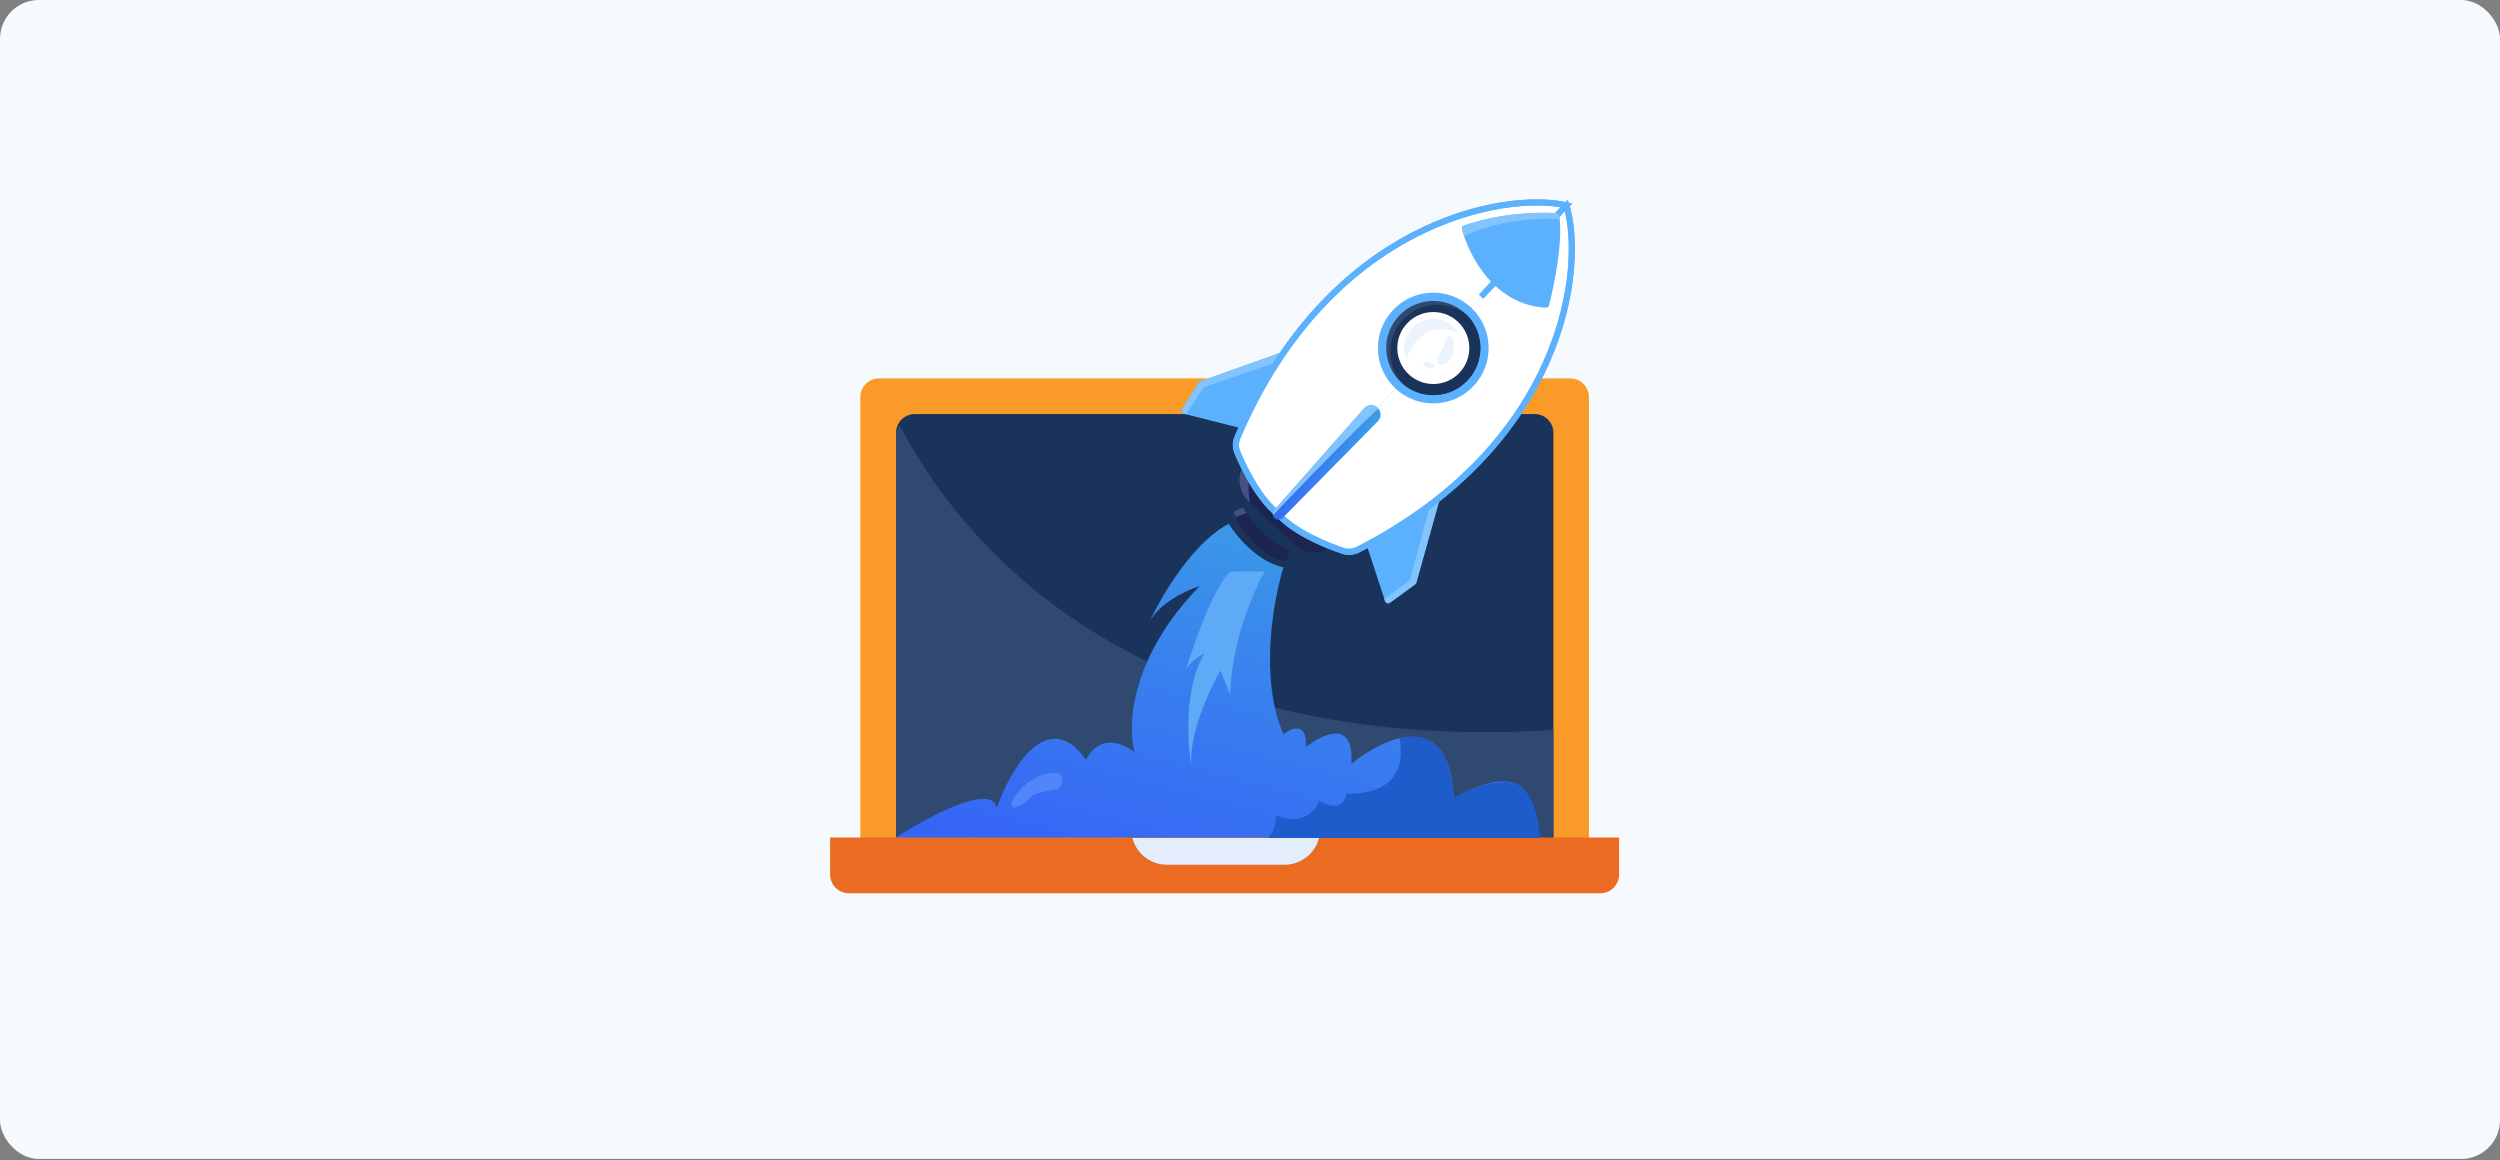 <svg xmlns="http://www.w3.org/2000/svg" width="515" height="239" viewBox="0 0 515 239" fill="none"><rect x="0" y="0" width="515" height="239" fill="#808080" stroke="none"/><rect width="515" height="238.742" rx="8" fill="#F6F9FE"></rect><path d="M177.227 172.633H327.322V81.82C327.322 79.684 325.591 77.952 323.455 77.952H181.094C178.958 77.952 177.227 79.684 177.227 81.82V172.633Z" fill="#FA9A29"></path><path d="M184.586 172.633H320.002V89.159C320.002 87.023 318.271 85.292 316.135 85.292H188.454C186.318 85.292 184.586 87.023 184.586 89.159V172.633Z" fill="#19335B"></path><path d="M185.308 87.581C184.852 88.267 184.586 89.091 184.586 89.977V172.985H320.002V150.395C241.929 155.132 202.097 119.632 185.308 87.581Z" fill="#2F4971"></path><path d="M303.608 172.633H198.366H184.383C186.76 171.107 203.776 160.38 205.353 166.358C208.158 158.42 215.763 145.338 223.749 156.518C224.748 154.237 228.142 150.729 233.732 154.95C232.211 149.673 232.762 135.441 247.137 120.725C244.428 121.582 238.761 124.232 236.732 128.209C239.285 122.687 245.67 111.837 253.126 107.89C254.647 110.409 259.03 115.733 264.392 116.874C262.3 123.577 259.372 139.834 264.392 151.242C266.103 149.911 269.412 148.59 268.955 153.952C272.378 151.195 279.052 148.019 278.367 157.374C285.07 151.86 298.674 145.566 299.473 164.504C300.081 164.074 308.245 159.326 312.498 161.566C316.515 163.681 316.63 172.784 317.278 172.633H303.608Z" fill="url(#paint0_linear_2327_576)"></path><path d="M236.441 128.853C236.527 128.635 236.625 128.42 236.732 128.209C236.629 128.433 236.532 128.648 236.441 128.853Z" fill="url(#paint1_linear_2327_576)"></path><path d="M253.416 143.114C253.644 132.276 258.264 121.676 260.546 117.73H253.416C249.765 121.495 245.81 132.894 244.289 138.123C244.745 136.64 247.046 135.128 248.139 134.558C243.918 141.517 244.574 152.954 245.43 157.802C244.859 151.299 249.185 141.973 251.419 138.123L253.416 143.114Z" fill="#5EAAF7"></path><path d="M217.761 159.223C212.709 159.074 209.479 163.05 208.49 165.075L208.404 165.26C208.103 165.905 208.785 166.568 209.421 166.25L211.355 165.283C211.607 165.157 211.748 164.888 211.879 164.638L211.883 164.629C212.522 163.413 215.712 162.839 217.611 162.674C217.799 162.657 217.977 162.575 218.1 162.431C219.56 160.726 218.74 159.672 218.028 159.289C217.946 159.246 217.854 159.226 217.761 159.223Z" fill="#5284FA"></path><path d="M265.651 113.493C260.568 111.249 257.136 106.593 256.055 104.545L254.068 105.422C257.319 112.977 262.654 115.313 264.915 115.537L265.651 113.493Z" fill="#1C254F"></path><path d="M256.744 105.697C256.457 105.261 256.227 104.87 256.055 104.545L254.068 105.422C254.225 105.787 254.387 106.14 254.553 106.481L256.744 105.697Z" fill="#455083"></path><path d="M247.238 78.559L264.594 72.362L255.663 88.213L243.791 85.211C243.42 85.117 243.248 84.689 243.452 84.365L246.95 78.79C247.018 78.683 247.119 78.602 247.238 78.559Z" fill="#5CB1FF"></path><path d="M291.763 120.062L296.734 102.317L281.546 112.331L285.368 123.965C285.488 124.328 285.927 124.47 286.236 124.244L291.553 120.365C291.655 120.291 291.729 120.184 291.763 120.062Z" fill="#5CB1FF"></path><path d="M263.429 74.446L248.192 79.709C248.011 79.772 247.856 79.894 247.752 80.056L244.353 85.351L244.189 85.309C243.626 85.167 243.366 84.517 243.674 84.025L246.906 78.876C247.008 78.713 247.162 78.59 247.343 78.525L264.603 72.362L263.429 74.446Z" fill="#83C3FE"></path><path d="M294.713 103.634L290.525 119.201C290.475 119.386 290.364 119.55 290.21 119.665L285.165 123.424L285.218 123.585C285.399 124.137 286.066 124.351 286.535 124.009L291.446 120.426C291.601 120.313 291.714 120.151 291.765 119.966L296.71 102.318L294.713 103.634Z" fill="#83C3FE"></path><path d="M256.914 94.828L275.061 111.751L274.82 112.009C272.698 114.286 269.131 114.41 266.855 112.287L256.951 103.052C254.675 100.929 254.55 97.363 256.673 95.087L256.914 94.828Z" fill="#1C254F"></path><path d="M257.505 103.568C256.879 100.582 257.306 97.772 257.945 95.789L256.914 94.828C254.658 97.247 254.79 101.037 257.21 103.293L257.505 103.568Z" fill="#455083"></path><path d="M254.931 90.056C273.713 46.001 309.619 39.364 322.687 42.298L263.361 105.919C259.616 103.104 256.455 96.958 254.884 93.15C254.476 92.163 254.512 91.038 254.931 90.056Z" fill="white" stroke="#5CB1FF" stroke-width="1.26"></path><path d="M279.765 113.223C322.403 91.414 326.519 55.132 322.68 42.3L263.353 105.92C266.422 109.46 272.774 112.184 276.682 113.486C277.695 113.823 278.814 113.709 279.765 113.223Z" fill="white" stroke="#5CB1FF" stroke-width="1.26"></path><path d="M254.931 90.056L254.352 89.809L254.352 89.809L254.931 90.056ZM322.687 42.299L323.148 42.728L323.897 41.925L322.825 41.684L322.687 42.299ZM254.884 93.151L254.302 93.391L254.302 93.391L254.884 93.151ZM263.355 105.915L263.815 106.344L264.293 105.832L263.734 105.411L263.355 105.915ZM263.349 105.92L262.889 105.491L262.502 105.905L262.873 106.333L263.349 105.92ZM276.678 113.486L276.479 114.084L276.479 114.084L276.678 113.486ZM279.761 113.223L280.048 113.784L280.048 113.784L279.761 113.223ZM322.678 42.308L322.218 41.879L321.972 42.143L322.075 42.489L322.678 42.308ZM255.511 90.303C274.177 46.518 309.787 40.048 322.549 42.913L322.825 41.684C309.45 38.681 273.248 45.485 254.352 89.809L255.511 90.303ZM255.466 92.91C255.128 92.091 255.153 91.142 255.511 90.303L254.352 89.809C253.872 90.936 253.825 92.236 254.302 93.391L255.466 92.91ZM263.734 105.411C261.955 104.073 260.279 101.912 258.841 99.573C257.409 97.245 256.241 94.79 255.466 92.91L254.302 93.391C255.096 95.317 256.293 97.835 257.768 100.233C259.237 102.622 261.012 104.939 262.976 106.418L263.734 105.411ZM262.894 105.485L262.889 105.491L263.81 106.35L263.815 106.344L262.894 105.485ZM262.873 106.333C264.484 108.191 266.921 109.801 269.407 111.101C271.903 112.406 274.501 113.425 276.479 114.084L276.877 112.889C274.947 112.246 272.414 111.252 269.991 109.985C267.557 108.712 265.283 107.19 263.825 105.508L262.873 106.333ZM276.479 114.084C277.665 114.479 278.958 114.341 280.048 113.784L279.475 112.662C278.663 113.078 277.718 113.169 276.877 112.889L276.479 114.084ZM280.048 113.784C322.939 91.846 327.207 55.267 323.282 42.128L322.075 42.489C325.82 55.026 321.843 90.991 279.475 112.662L280.048 113.784ZM322.226 41.869L322.218 41.879L323.139 42.738L323.148 42.728L322.226 41.869Z" fill="#5CB1FF"></path><path d="M301.494 46.503C308.957 43.838 317.11 43.652 320.7 43.919C320.947 43.937 321.148 44.118 321.189 44.362C322.049 49.494 320.224 58.583 319.08 62.974C319.015 63.225 318.781 63.398 318.522 63.385C307.833 62.875 302.585 52.685 301.146 47.152C301.075 46.878 301.227 46.598 301.494 46.503Z" fill="#5CB1FF"></path><path d="M265.906 103.211C271.105 107.711 277.637 109.456 282.813 109.776C304.648 97.822 314.987 81.726 319.12 68.049C318.126 67.142 316.819 66.535 315.434 66.312C311.041 65.603 307.67 63.655 305.124 61.156L265.906 103.211Z" fill="white"></path><path d="M305.126 61.155L265.909 103.21C262.038 99.86 258.907 94.982 257.626 88.029C267.734 65.27 282.786 53.525 296.1 48.134C297.682 48.947 298.969 50.442 299.591 52.203C300.67 55.262 302.438 58.516 305.126 61.155Z" fill="white"></path><circle cx="294.444" cy="70.917" r="5.895" transform="rotate(43 294.444 70.917)" stroke="black" stroke-width="0.188"></circle><circle cx="295.258" cy="71.695" r="11.408" transform="rotate(43 295.258 71.695)" fill="#5CB1FF"></circle><circle cx="295.26" cy="71.696" r="9.697" transform="rotate(43 295.26 71.696)" fill="#2F4971"></circle><path d="M289.088 79.165C293.012 82.42 298.843 82.086 302.365 78.309C305.887 74.532 305.813 68.692 302.292 65.004C298.368 61.749 292.537 62.083 289.015 65.86C285.493 69.637 285.566 75.477 289.088 79.165Z" fill="#19335B"></path><circle cx="295.264" cy="71.695" r="7.415" transform="rotate(43 295.264 71.695)" fill="white"></circle><path opacity="0.1" d="M295.048 74.988C294.863 74.942 294.677 74.861 294.499 74.761C293.844 74.394 292.832 74.574 293.213 75.22C293.264 75.306 293.304 75.329 293.384 75.389C293.944 75.805 294.97 76.342 295.399 75.727C295.715 75.273 295.649 75.092 295.5 75.037C295.358 74.983 295.195 75.025 295.048 74.988Z" fill="#3982EF"></path><path opacity="0.1" d="M298.199 74.676C299.175 73.661 299.518 72.254 299.585 71.131C299.635 70.288 299.205 69.12 298.388 69.332C298.069 69.415 297.892 69.735 297.828 69.991C297.692 70.825 297.174 71.845 296.706 72.616C296.354 73.197 295.99 73.868 296.217 74.507C296.413 75.06 296.865 75.195 297.283 75.162C297.638 75.134 297.953 74.932 298.199 74.676Z" fill="#3982EF"></path><path opacity="0.1" d="M300.357 68.565C300.08 68.114 299.739 67.693 299.334 67.315C296.914 65.059 293.124 65.192 290.868 67.611C289.21 69.389 288.842 71.908 289.725 74.014C292.109 67.033 297.211 67.229 300.357 68.565Z" fill="#3982EF"></path><path d="M321.316 45.166C321.294 44.964 321.269 44.767 321.24 44.576C321.184 44.203 320.876 43.929 320.5 43.904C316.849 43.663 309.003 43.885 301.752 46.418C301.347 46.56 301.115 46.983 301.229 47.398C301.336 47.788 301.461 48.2 301.605 48.629C308.78 45.28 316.87 44.861 321.316 45.166Z" fill="#83C3FE"></path><path d="M280.999 84.138C281.723 83.317 282.981 83.256 283.78 84.002V84.002C284.58 84.748 284.607 86.007 283.839 86.786L264.214 106.704C263.768 107.156 263.043 107.172 262.579 106.738V106.738C262.114 106.305 262.079 105.581 262.499 105.105L280.999 84.138Z" fill="url(#paint2_linear_2327_576)"></path><path d="M283.918 84.144C280.476 87.348 273.893 93.933 262.231 106.126C262.156 105.775 262.243 105.394 262.498 105.105L280.999 84.138C281.722 83.317 282.98 83.256 283.78 84.002C283.829 84.048 283.875 84.095 283.918 84.144Z" fill="#83C3FE"></path><path d="M171 172.534H333.534V180.139C333.534 182.276 331.803 184.007 329.666 184.007H174.868C172.732 184.007 171 182.276 171 180.139V172.534Z" fill="#EA6B21"></path><path d="M271.711 172.633C270.896 175.799 268.023 178.138 264.603 178.138H240.382C236.962 178.138 234.088 175.799 233.273 172.633H271.711Z" fill="#E3EDFB"></path><path d="M261.219 172.632H317.284C317.284 172.632 316.792 163.507 312.504 161.566C309.324 160.127 303.608 162.434 303.608 162.434C302.273 162.745 300.655 163.668 299.472 164.504C298.988 153.027 293.801 150.817 288.297 152.084C289.319 157.523 287.783 163.676 277.368 163.506C277.178 165.027 275.8 167.442 271.807 164.932C271.094 166.928 268.299 170.322 262.823 167.926C262.93 169.166 262.614 171.125 261.219 172.632Z" fill="#1E5BCB"></path><defs><linearGradient id="paint0_linear_2327_576" x1="314.375" y1="109.231" x2="292.783" y2="195.678" gradientUnits="userSpaceOnUse"><stop stop-color="#3CA2E5"></stop><stop offset="0.55" stop-color="#387EEF"></stop><stop offset="1" stop-color="#3665F6"></stop></linearGradient><linearGradient id="paint1_linear_2327_576" x1="314.375" y1="109.231" x2="292.783" y2="195.678" gradientUnits="userSpaceOnUse"><stop stop-color="#3CA2E5"></stop><stop offset="0.55" stop-color="#387EEF"></stop><stop offset="1" stop-color="#3665F6"></stop></linearGradient><linearGradient id="paint2_linear_2327_576" x1="284.738" y1="85.775" x2="275.359" y2="80.59" gradientUnits="userSpaceOnUse"><stop stop-color="#3CA2E5"></stop><stop offset="0.55" stop-color="#387EEF"></stop><stop offset="1" stop-color="#3665F6"></stop></linearGradient></defs></svg>